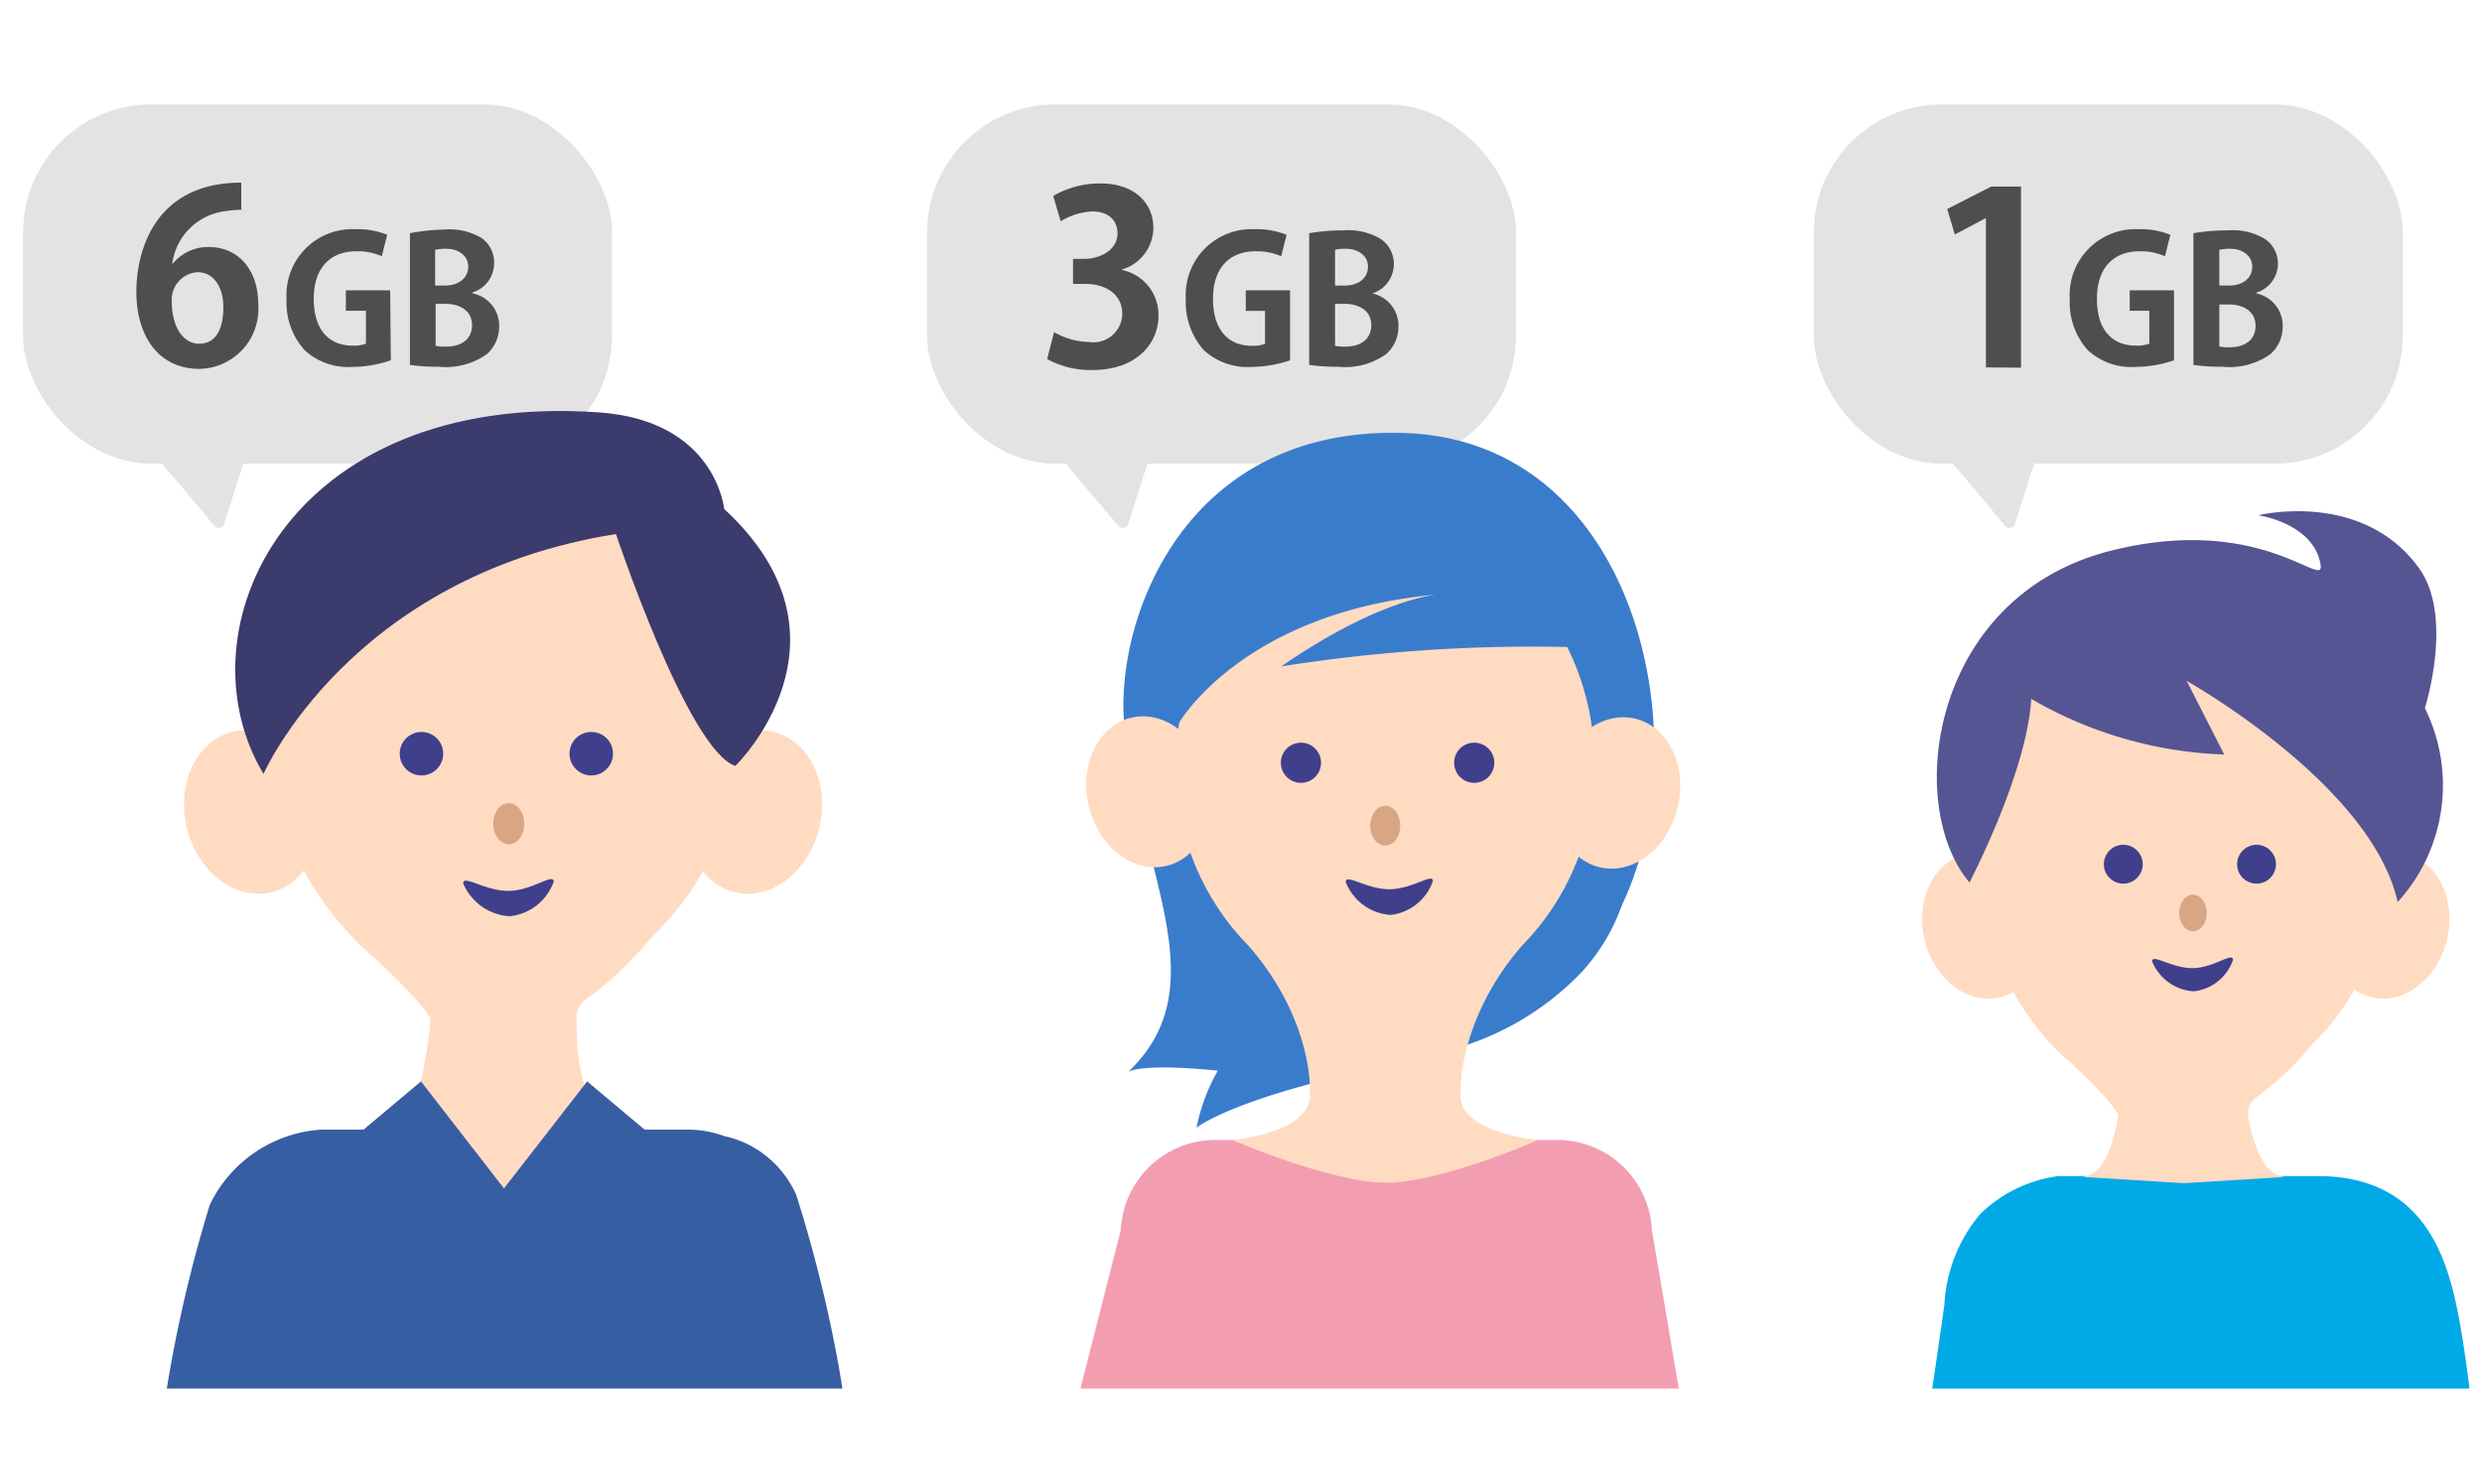 <svg xmlns="http://www.w3.org/2000/svg" xmlns:xlink="http://www.w3.org/1999/xlink" viewBox="0 0 150.7 90.12"><defs><style>.cls-1{fill:none;}.cls-2{fill:#e3e3e3;}.cls-3{fill:#4e4e4e;}.cls-4{clip-path:url(#clip-path);}.cls-5{fill:#f29eb0;}.cls-6{fill:#3a7ccc;}.cls-7{fill:#ffdbc2;}.cls-8{fill:#3f3f8c;}.cls-9{fill:#d8a684;}.cls-10{fill:#00aae7;}.cls-11{fill:#555593;}.cls-12{fill:#375ea3;}.cls-13{fill:#3b3b6d;}</style><clipPath id="clip-path"><rect class="cls-1" y="21.43" width="150.58" height="62.89"/></clipPath></defs><g id="desgin"><rect class="cls-2" x="1.4" y="6.34" width="35.76" height="21.82" rx="7.78"/><path class="cls-3" d="M10.5,16a2.77,2.77,0,0,1,2.18-1c1.71,0,3,1.29,3,3.49a3.64,3.64,0,0,1-3.57,3.91c-2.49,0-3.83-2-3.83-4.68,0-2.52,1.14-6.63,6.37-6.63v1.65a7,7,0,0,0-.94.08A3.7,3.7,0,0,0,10.46,16Zm3.06,2.62c0-1.15-.56-2.09-1.56-2.09a1.67,1.67,0,0,0-1.57,1.78c0,1.43.61,2.56,1.67,2.56S13.56,19.9,13.56,18.66Z"/><path class="cls-3" d="M23.73,21.88a7.34,7.34,0,0,1-2.34.4,3.9,3.9,0,0,1-2.88-1,4.3,4.3,0,0,1-1.11-3.11,4,4,0,0,1,4.2-4.25,4.69,4.69,0,0,1,1.91.34l-.33,1.3a3.58,3.58,0,0,0-1.56-.3c-1.46,0-2.57.9-2.57,2.88s1,2.85,2.37,2.85a2,2,0,0,0,.8-.12v-2H21V17.63h2.69Z"/><path class="cls-3" d="M28.71,17.82a2,2,0,0,1,1.6,2,2.26,2.26,0,0,1-.74,1.68,4.31,4.31,0,0,1-2.93.77,11.73,11.73,0,0,1-1.75-.11v-8A12.31,12.31,0,0,1,27,13.94a3.78,3.78,0,0,1,2.25.52A1.82,1.82,0,0,1,30,16a1.86,1.86,0,0,1-1.31,1.76ZM27,17.34c.89,0,1.43-.48,1.43-1.15s-.61-1.08-1.31-1.08a2.78,2.78,0,0,0-.7.06v2.17ZM26.45,21a2.71,2.71,0,0,0,.63.05c.86,0,1.58-.39,1.58-1.31s-.81-1.29-1.62-1.29h-.59Z"/><path class="cls-2" d="M13.61,31.82a.34.34,0,0,1-.6.11l-1.87-2.24L8.86,27l3.37-.66,3.36-.65L14.5,29Z"/><rect class="cls-2" x="56.29" y="6.34" width="35.76" height="21.82" rx="7.78"/><path class="cls-3" d="M68.1,16.39a2.78,2.78,0,0,1,2.24,2.76c0,1.84-1.47,3.32-4,3.32a5.44,5.44,0,0,1-2.76-.67L64,20.17a4.47,4.47,0,0,0,2.14.6,1.75,1.75,0,0,0,2-1.72c0-1.23-1.07-1.81-2.25-1.81h-.74V15.72h.7c.85,0,2-.48,2-1.54,0-.77-.51-1.34-1.53-1.34a4,4,0,0,0-1.92.6l-.45-1.54a5.63,5.63,0,0,1,2.87-.76c2.11,0,3.21,1.24,3.21,2.69a2.66,2.66,0,0,1-1.89,2.53Z"/><path class="cls-3" d="M78.33,21.88a7.32,7.32,0,0,1-2.33.4,3.91,3.91,0,0,1-2.89-1A4.34,4.34,0,0,1,72,18.17a4,4,0,0,1,4.2-4.25,4.78,4.78,0,0,1,1.92.34l-.33,1.3a3.66,3.66,0,0,0-1.57-.3c-1.46,0-2.57.9-2.57,2.88S74.66,21,76,21a2.07,2.07,0,0,0,.81-.12v-2H75.64V17.63h2.69Z"/><path class="cls-3" d="M83.32,17.82a2,2,0,0,1,1.59,2,2.23,2.23,0,0,1-.74,1.68,4.29,4.29,0,0,1-2.93.77,11.73,11.73,0,0,1-1.75-.11v-8a12.31,12.31,0,0,1,2.08-.17,3.83,3.83,0,0,1,2.26.52,1.82,1.82,0,0,1,.8,1.55,1.87,1.87,0,0,1-1.31,1.76Zm-1.69-.48c.9,0,1.43-.48,1.43-1.15s-.61-1.08-1.31-1.08a2.68,2.68,0,0,0-.69.06v2.17ZM81.06,21a2.65,2.65,0,0,0,.63.05c.85,0,1.57-.39,1.57-1.31s-.81-1.29-1.62-1.29h-.58Z"/><path class="cls-2" d="M68.5,31.82a.34.34,0,0,1-.6.11L66,29.69,63.76,27l3.36-.66,3.36-.65L69.4,29Z"/><rect class="cls-2" x="110.13" y="6.34" width="35.76" height="21.82" rx="7.78"/><path class="cls-3" d="M120.58,22.31V13.24h0l-1.89,1-.46-1.55,2.67-1.36h1.81v11Z"/><path class="cls-3" d="M132,21.88a7.32,7.32,0,0,1-2.33.4,3.91,3.91,0,0,1-2.89-1,4.34,4.34,0,0,1-1.11-3.11,4,4,0,0,1,4.2-4.25,4.69,4.69,0,0,1,1.91.34l-.33,1.3a3.58,3.58,0,0,0-1.56-.3c-1.46,0-2.57.9-2.57,2.88s1,2.85,2.37,2.85a2.07,2.07,0,0,0,.81-.12v-2h-1.19V17.63H132Z"/><path class="cls-3" d="M137,17.82a2,2,0,0,1,1.6,2,2.23,2.23,0,0,1-.74,1.68,4.29,4.29,0,0,1-2.93.77,11.73,11.73,0,0,1-1.75-.11v-8a12.31,12.31,0,0,1,2.08-.17,3.83,3.83,0,0,1,2.26.52,1.82,1.82,0,0,1,.79,1.55A1.86,1.86,0,0,1,137,17.77Zm-1.68-.48c.9,0,1.43-.48,1.43-1.15s-.61-1.08-1.31-1.08a2.63,2.63,0,0,0-.69.06v2.17Zm-.57,3.7a2.61,2.61,0,0,0,.62.05c.86,0,1.58-.39,1.58-1.31s-.81-1.29-1.62-1.29h-.58Z"/><path class="cls-2" d="M122.34,31.82a.34.34,0,0,1-.6.11l-1.87-2.24L117.59,27,121,26.3l3.37-.65L123.23,29Z"/><g class="cls-4"><path class="cls-5" d="M103.1,91.26Q101.71,83,100.3,74.7a5.76,5.76,0,0,0-6-5.47H74.05a5.76,5.76,0,0,0-6,5.47L63.81,91.36Z"/><path class="cls-6" d="M68.55,45.52C67,40.39,70.38,25.87,85.19,26.29c16,.46,18.92,23.41,11.09,32s-21.35,4.49-21.35,4.49Z"/><path class="cls-6" d="M96.45,58.55c3-3.65,3-7.9,2.12-9.94-1.46-3.45-29-11.92-29-11.92-4.55,11.5,6.17,21.57-1.07,28.4,0,0,.77-.55,5.44-.07a11.65,11.65,0,0,0-1.29,3.46S74.75,66.77,83,65c1.7-.37,3.12-.72,4.32-1.06a17.25,17.25,0,0,0,8.8-5C96.26,58.78,96.36,58.66,96.45,58.55Z"/><path class="cls-7" d="M96.82,46.47c0-8-5.69-14.51-12.71-14.51S71.4,38.46,71.4,46.47a15.38,15.38,0,0,0,4.44,11c4,4.63,3.7,9,3.7,9l4.57,0,4.57,0s-.25-4.4,3.69-9A15.39,15.39,0,0,0,96.82,46.47Z"/><circle class="cls-8" cx="78.99" cy="46.32" r="1.22"/><circle class="cls-8" cx="89.51" cy="46.32" r="1.22"/><ellipse class="cls-9" cx="84.11" cy="50.14" rx="0.91" ry="1.21"/><ellipse class="cls-7" cx="70.01" cy="48.15" rx="3.76" ry="4.64" transform="matrix(0.97, -0.23, 0.23, 0.97, -9.23, 17.48)"/><ellipse class="cls-7" cx="98.2" cy="48.15" rx="4.64" ry="3.76" transform="translate(28.67 132.57) rotate(-76.64)"/><path class="cls-6" d="M71.52,44s3.91-7,16.22-7.94c0,0-3.42-.07-9.95,4.41a97.67,97.67,0,0,1,18.8-1.14c4.29.26-5.16-9.35-11.09-9.35S70.61,35,71.52,44Z"/><path class="cls-7" d="M88.67,66.51c0-2.06-3.72-1.26-4.57-1.06-.84-.2-4.56-1-4.56,1.06,0,2.32-4.73,2.72-4.73,2.72s6,2.59,9.35,2.59,9.24-2.59,9.24-2.59S88.67,68.83,88.67,66.51Z"/><path class="cls-8" d="M84.43,55.56a3.14,3.14,0,0,1-2.72-2c0-.53,1.32.47,2.7.44S87,53,87,53.5A3.07,3.07,0,0,1,84.43,55.56Z"/><path class="cls-10" d="M150.7,91.89s-.73-9.73-1.82-13.74c-.75-2.74-2.39-6.73-8.14-6.73H125a8.31,8.31,0,0,0-4.77,2.31,9.26,9.26,0,0,0-2.17,5.49c-.56,4-1.18,8-1.92,12.9Z"/><path class="cls-7" d="M144.81,52.83c0-16.43-2.92-12.82-12.26-12.82-15.39,0-12.27,5.09-12.27,12.82a16,16,0,0,0,4.66,11c3.3,2.92,3.67,3.87,3.67,3.87s-.42,3.72-2.2,3.77l6.19.38,6.18-.38c-1.78,0-2.29-3.74-2.29-3.74,0-1.4.87-.69,4-4.41A14.5,14.5,0,0,0,144.81,52.83Z"/><ellipse class="cls-7" cx="120.38" cy="56.22" rx="3.63" ry="4.47" transform="translate(-9.73 29.34) rotate(-13.36)"/><ellipse class="cls-7" cx="145.04" cy="56.22" rx="4.47" ry="3.63" transform="translate(56.83 184.34) rotate(-76.64)"/><circle class="cls-8" cx="128.92" cy="52.48" r="1.18"/><circle class="cls-8" cx="137.01" cy="52.48" r="1.18"/><ellipse class="cls-9" cx="133.15" cy="55.44" rx="0.84" ry="1.11"/><path class="cls-8" d="M133.19,60.2a2.93,2.93,0,0,1-2.52-1.82c0-.49,1.22.44,2.5.41s2.4-1,2.41-.5A2.84,2.84,0,0,1,133.19,60.2Z"/><path class="cls-11" d="M119.58,53.59s3.5-6.69,3.75-11.15a25,25,0,0,0,11.72,3.38l-2.28-4.47S144,47.64,145.58,54.78A10.54,10.54,0,0,0,147.23,43s1.79-5.56-.37-8.52c-3.46-4.75-9.74-3.19-9.74-3.19s3.36.48,3.78,3c.26,1.59-3.62-3.2-12.88-.81C117.23,36.31,115.6,48.86,119.58,53.59Z"/><path class="cls-12" d="M52,91.58A85.72,85.72,0,0,0,50.93,83a82.67,82.67,0,0,0-2.59-10.45,6.24,6.24,0,0,0-1.76-2.3A6,6,0,0,0,44,69a6.49,6.49,0,0,0-2.1-.4H19.48a8.08,8.08,0,0,0-6.74,4.56A83.56,83.56,0,0,0,9.28,91.45Z"/><path class="cls-7" d="M44.29,46.17C44.29,27.75,41,31.8,30.55,31.8,23,31.8,16.8,37.5,16.8,46.17c0,4.77,2.28,8.49,5.21,11.36,3.7,3.28,4.13,4.34,4.13,4.34s-.48,6.67-2.47,6.73a8.51,8.51,0,0,0,13.86,0c-2-.06-2.47-4.88-2.47-4.88L35,61.91c0-1.57,1-.78,4.52-4.94C42.43,54.09,44.29,50.94,44.29,46.17Z"/><ellipse class="cls-7" cx="15.3" cy="49.31" rx="4.07" ry="5.01" transform="translate(-10.98 4.87) rotate(-13.36)"/><ellipse class="cls-7" cx="45.79" cy="49.31" rx="5.01" ry="4.07" transform="translate(-12.77 82.47) rotate(-76.64)"/><path class="cls-13" d="M16,47s5.23-12,21.4-14.57c0,0,4.38,13.14,7.25,14.08,0,0,7.91-7.68-.68-15.6,0,0-.5-5.39-7.64-5.87C17.44,23.74,10.78,38.29,16,47Z"/><circle class="cls-8" cx="25.59" cy="45.77" r="1.32"/><circle class="cls-8" cx="35.9" cy="45.77" r="1.32"/><ellipse class="cls-9" cx="30.89" cy="50.02" rx="0.94" ry="1.25"/><path class="cls-8" d="M30.94,55.64a3.28,3.28,0,0,1-2.82-2c0-.54,1.37.49,2.8.46s2.69-1.11,2.7-.56A3.17,3.17,0,0,1,30.94,55.64Z"/><polygon class="cls-12" points="25.56 65.67 30.6 72.17 28.57 74.93 21.5 69.08 25.56 65.67"/><polygon class="cls-12" points="35.65 65.67 30.6 72.17 32.64 74.93 39.71 69.08 35.65 65.67"/></g><rect class="cls-1" width="150.58" height="86.14"/></g></svg>